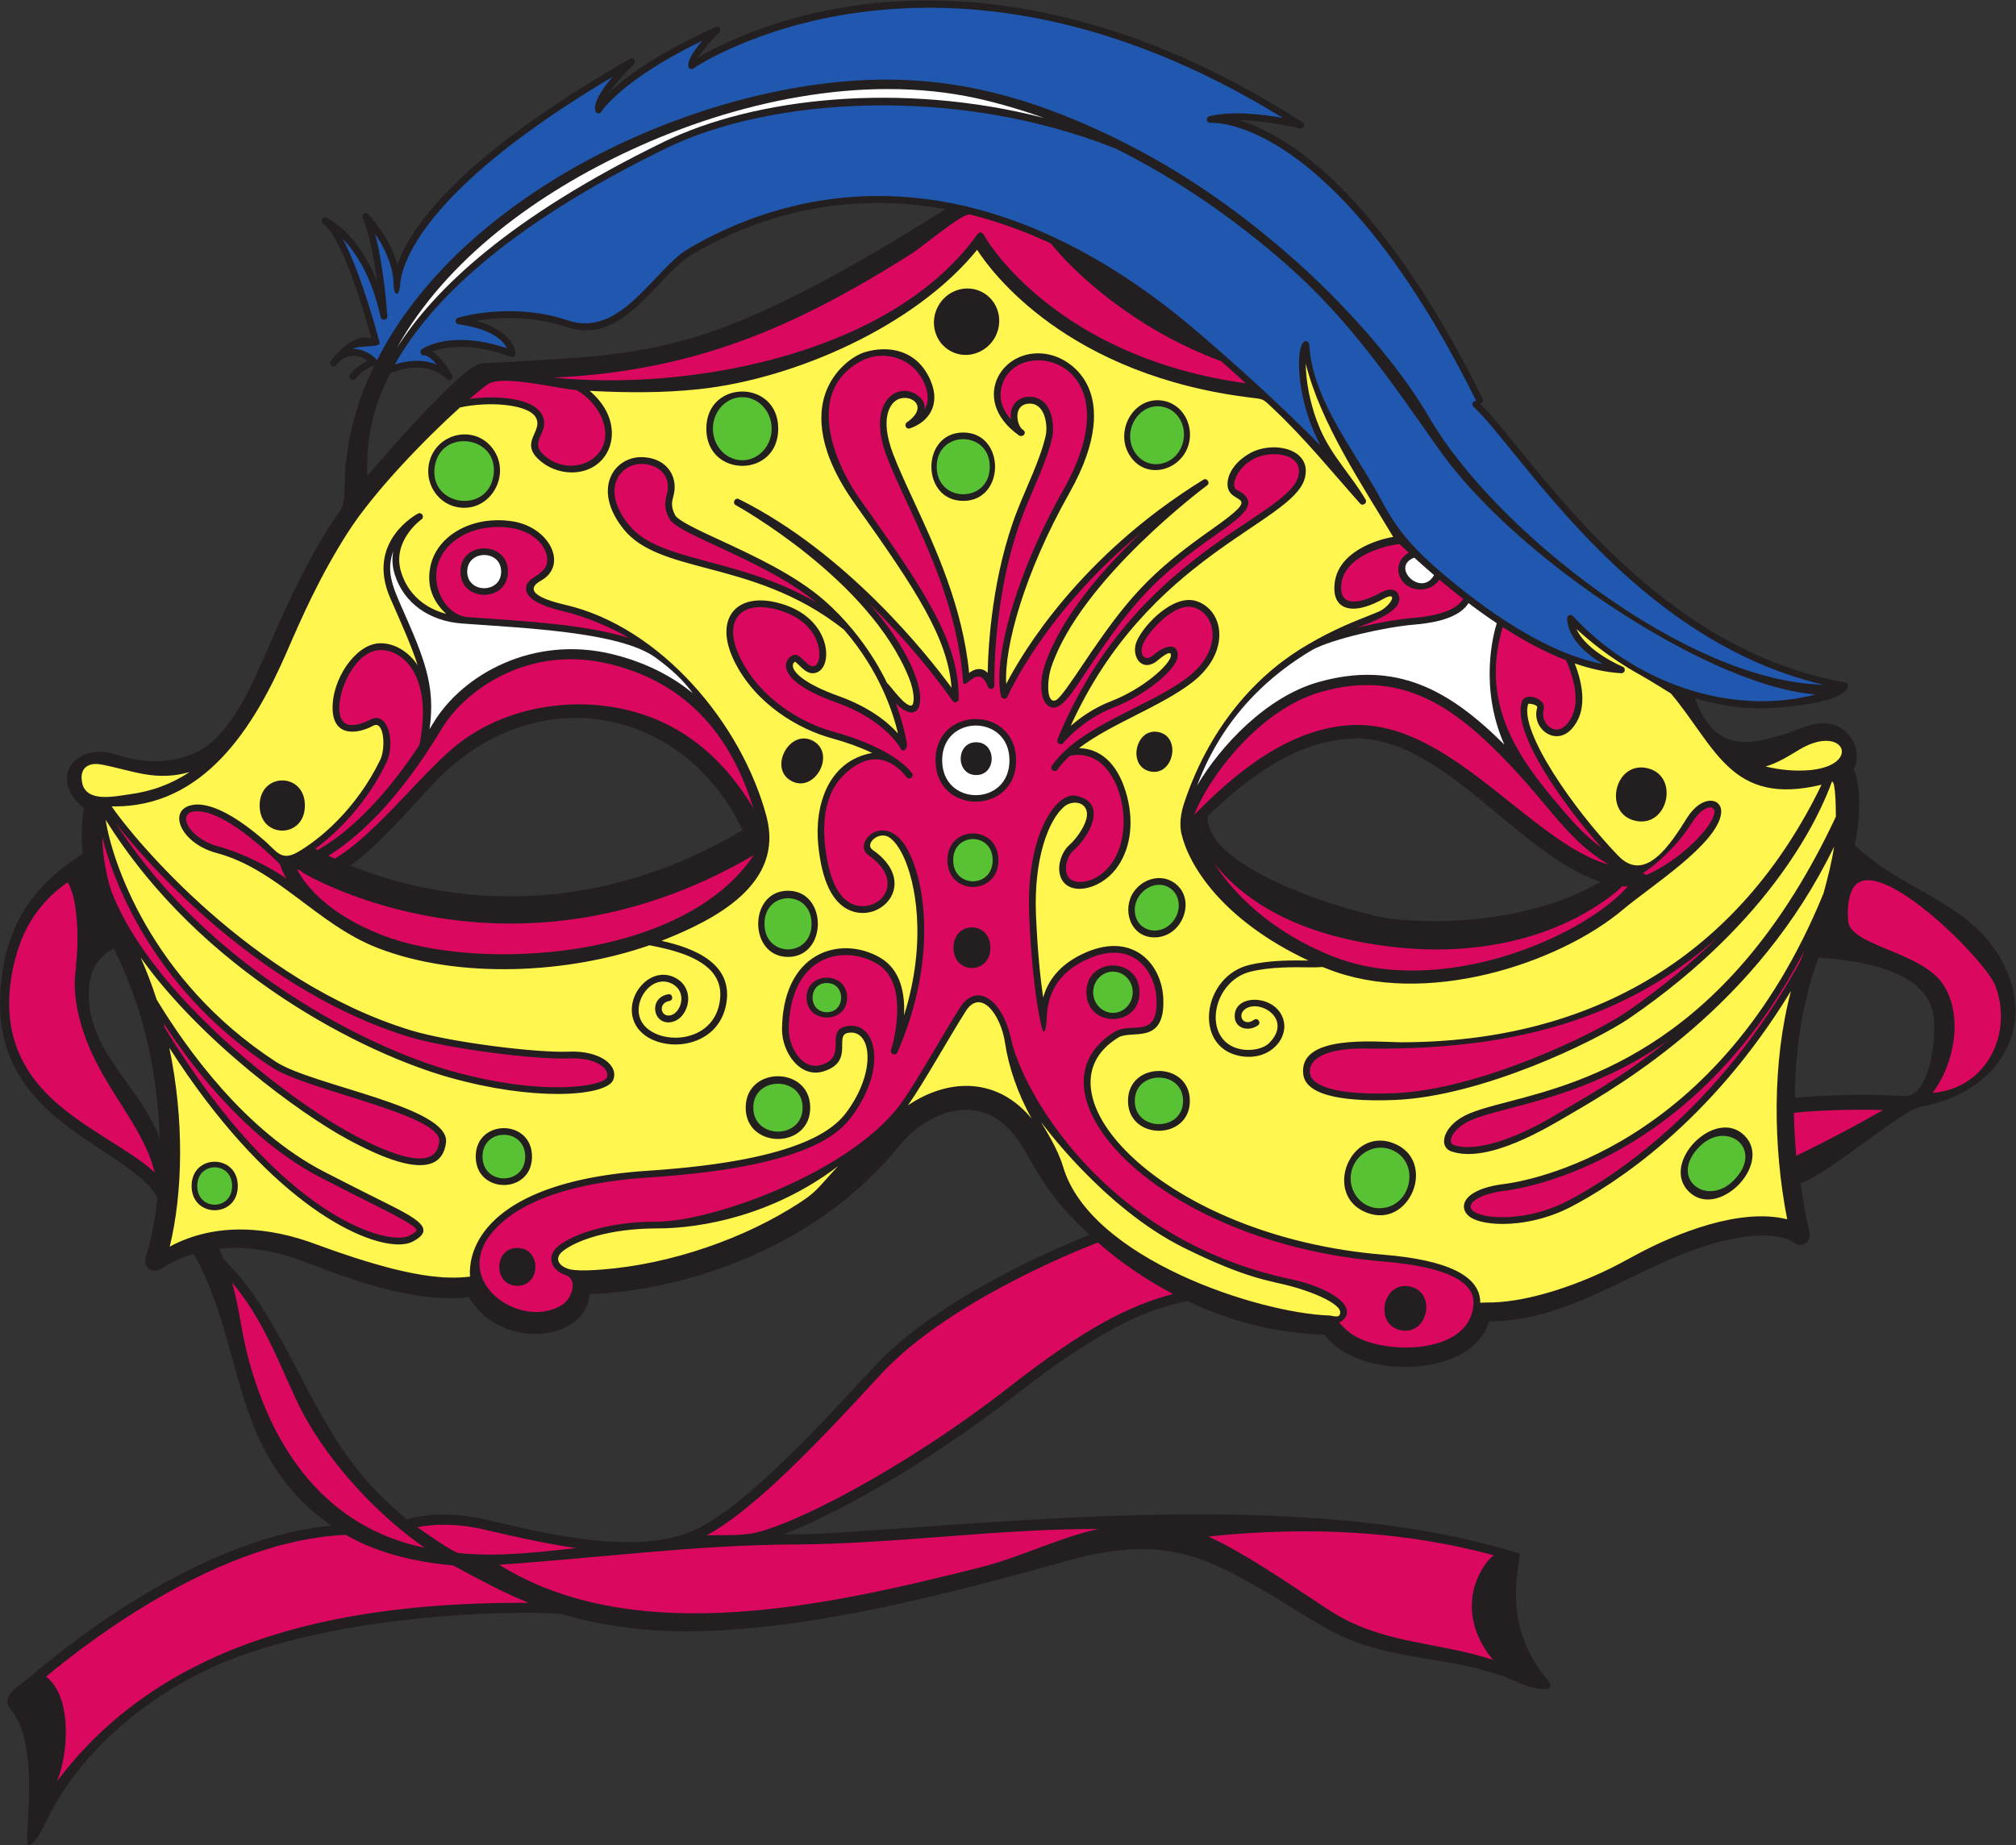 <?xml version="1.0" encoding="UTF-8" standalone="no"?>
<svg
   xmlns:dc="http://purl.org/dc/elements/1.1/"
   xmlns:cc="http://creativecommons.org/ns#"
   xmlns:rdf="http://www.w3.org/1999/02/22-rdf-syntax-ns#"
   xmlns:svg="http://www.w3.org/2000/svg"
   xmlns="http://www.w3.org/2000/svg"
   viewBox="0 0 798.333 730.667"
   height="730.667"
   width="798.333"
   xml:space="preserve"
   id="svg2"
   version="1.1"><rect x="0" y="0" width="798.333" height="730.667" fill="#333333" stroke="none"/><defs
     id="defs6" /><g
     transform="matrix(1.333,0,0,-1.333,0,730.667)"
     id="g10"><g
       transform="scale(0.1)"
       id="g12"><path
         id="path14"
         style="fill:#231f20;fill-opacity:1;fill-rule:nonzero;stroke:none"
         d="m 5950.29,2620.7 c -94.07,182.69 -301.93,213.14 -440.27,350.59 12.81,52.22 23.17,171.67 -3.37,225.21 32.24,54.48 -18.56,170.57 -142.47,126.19 -144.11,-51.62 -263.64,-96.06 -328.7,84.44 60.89,-18.3 127.21,-30.04 197.91,-30.04 41.54,0 247.15,12.67 256.33,65.49 0.96,5.49 -2.7,10.72 -8.2,11.68 -473.47,82.99 -785.83,467.75 -972.45,697.63 -46.06,56.74 -82.93,102.06 -112.32,130.31 6.93,0.55 11.39,7.92 8.21,14.36 -312.69,629.65 -590.47,788.53 -725.16,827.74 87.91,-1.12 180.57,-24.17 181.81,-24.49 10.8,-2.72 17.26,12.25 7.92,18.26 -557.26,358.42 -1022.4,387.57 -1314.32,348.94 -249.46,-33.01 -418.92,-119.96 -480.71,-156.14 14.82,24.09 42.78,54.89 62.4,73.75 7.95,7.63 -1.06,21.04 -11.13,16.46 -179.22,-80.96 -272.37,-152.69 -317.84,-196.45 19.76,28.53 50.3,61.98 75.58,85.83 8.45,7.96 -1.83,21.82 -11.92,16.09 C 1359.61,5014 1218.1,4803.27 1180.6,4695.49 c -23.26,83.38 -83.75,146.59 -87.08,150.01 -7.59,7.82 -20.81,-1 -16.48,-11.03 20.96,-48.56 34.58,-125.76 42.82,-188.8 -58.51,148.06 -146.11,186.93 -150.52,188.8 -10.957,4.62 -19.445,-11.13 -9.492,-17.69 51.592,-34.1 116.542,-241.04 143.222,-339.29 -62.16,14.19 -117.582,-65.04 -120.136,-68.78 -7.348,-10.72 9.082,-22.07 16.582,-11.47 18.184,25.7 54.844,39.63 92.634,12.11 -13.62,-6.05 -32.94,-17.78 -52.07,-40.14 -8.46,-9.88 6.88,-22.99 15.33,-13.11 24.7,28.88 49.18,37.02 56.33,38.89 -50.14,-103 -73.73,-194.12 -85.34,-295.86 -4.29,-37.67 2.99,-107.9 -16.2,-135.11 C 919.262,3835.1 847.883,3674.37 800.422,3565.3 744.82,3437.55 700.156,3336.08 621.5,3270.29 543.047,3211 436.746,3208.71 345.918,3239.37 c -120.281,40.59 -207.004,-71.24 -96.176,-158.74 -4.355,-23.06 -10.449,-70.3 -3.961,-135.49 -11.656,-5.36 -57.968,-41.12 -71.156,-51.91 C 55.641,2795.87 6.074,2671.91 0.371,2520.08 -12.562,2175.56 317.223,2089.82 440.625,1960.27 c 11.363,-11.87 20.527,-24.79 26.938,-38.26 -7.079,-65.12 -18.84,-125.14 -35.122,-176.7 -6.695,-21.2 14.063,-55.19 51.122,-30.47 26.574,17.72 58.742,31.68 91.835,41.32 C 731.777,1478.96 677.82,1163.32 984.441,949.023 584.082,911.492 179.117,577.891 85.461,496.105 38.922,461.406 2.891,437.578 32.785,401.543 124.785,290.637 66.812,2.598 84.453,0.078 98.769,-1.965 122.223,38.301 139.176,73.977 240.352,286.777 460.27,461.652 676.086,547.539 1025.37,686.574 1516.16,697.91 1666.05,686.77 c 77.65,-22.883 157.25,-37.637 237.24,-45.391 386.59,-37.461 898.36,100.703 1268.35,203.359 312.5,86.68 432.77,2.645 705.72,-163.429 40.86,-24.864 83.78,-51.153 128.73,-69.649 167.39,-68.867 351.25,-54.031 511.37,-132.324 16.3,-7.957 122.01,-38.887 77.5,14.504 -149.26,179.031 -66.96,367.605 -82.94,372.637 -566.98,178.383 -1339.68,108.671 -1931.2,67.839 -147.63,-10.195 -146.05,-10.398 -253.3,-11.171 165.62,63.234 443,221.525 691.39,415.485 264.94,206.89 393.82,252.44 507.55,277.83 127.7,-60.42 266.68,-96.64 408.77,-100.04 94.7,-136.15 440.13,-131.47 487.87,39.15 260.06,2.14 450.92,178.28 692.15,238.48 60.59,15.12 165.19,31.44 216.3,-6.06 20.74,-15.22 50.32,3.98 44.6,29.66 -11.54,48.18 -20.26,98.38 -27.15,148.77 86.23,27.81 316.81,231.82 363.08,227.72 95.52,19.61 183.03,65.17 236.16,148.91 55,86.7 48.84,189.24 2.05,277.65 z M 263.574,2528.02 c 0.332,63.02 20.406,105.52 74.239,135.88 89.945,-177.18 131.406,-380.27 136.496,-564.26 -55.391,152.37 -211.641,254.77 -210.735,428.38 z m 910.856,1849.96 c 33.27,11.64 102.03,26.51 153.17,-23.77 8.06,-7.93 21.34,2.15 15.9,12.04 -3.54,6.44 -29.05,51.56 -58.55,70.88 34.03,12.87 111.32,29.24 232.73,-15.87 27.87,-10.26 21.02,74.81 -103.61,107.04 57.91,9.56 161.36,17.59 267.32,-18.09 173.72,-58.5 267.27,151.84 376,216.07 156.31,92.33 418.36,194.97 751.76,133.56 -199.75,-124.87 -429.72,-262.29 -648.15,-346.66 -114.86,-44.52 -233.18,-71.33 -355.59,-86.23 -61.19,-7.29 -123.96,-10.54 -186.55,-14.39 -62.57,-3.85 -125.13,-7.9 -187.75,-10.69 -54,-1.21 -303.04,-290.83 -340.29,-334.73 -0.21,63.1 -3.55,160.57 65.07,298.9 4.09,8.26 9.74,8.87 18.54,11.94 z m 117.31,-1220.43 c 295.08,310.21 738.63,227.65 914.45,-142.37 -515.82,-305.34 -971.07,-184.19 -1165.21,-105.03 94.23,69.14 170.66,163.19 250.76,247.4 z m 1300.9,-1740.48 v 0 c -145.09,-158.03 -374.18,-407.61 -524.44,-478.906 -173.74,-82.43 -452.45,-11.914 -624.17,28.84 -105.19,24.969 -196.26,13.984 -233.75,0.113 -245.143,195.633 -291.003,421.563 -453.046,661.923 -26.683,40.02 -59.105,76.66 -92.058,110.82 -4.461,10.74 -9.285,21.15 -14.278,31.49 93.082,10.11 181.832,-9.65 270.11,-44.64 138.322,-53.6 320.582,-116.99 471.902,-99.09 95.45,-160.9 348.02,-132.73 358.7,9.41 215.09,7.01 449.2,79.93 631.18,190.58 108.19,65.78 206.94,149.56 287.19,248.05 84.77,104.03 232.55,160.39 334.82,43.92 63.09,-71.85 69.12,-154.86 231.66,-306.66 -112.57,-44.9 -458.32,-193.77 -643.82,-395.85 z m 995.29,1639.43 c 115.81,112.72 258.46,221.65 425.31,230.72 268.54,14.6 499.02,-347.82 741.78,-425.44 -155.09,-91.71 -393.16,-134.2 -617.24,-110.48 -105.18,11.13 -559.5,145.48 -549.85,305.2 z m 2064.03,-831.49 c -77.31,6.94 -242.7,4.28 -319.82,-5.66 0.84,141.78 21.18,284.77 70.24,417.13 104.55,-8.14 312.23,-29.24 340.18,-165.43 10.88,-53.04 -2.87,-253.82 -90.6,-246.04 v 0" /><path
         id="path16"
         style="fill:#ffffff;fill-opacity:1;fill-rule:nonzero;stroke:none"
         d="m 4201.84,3625.84 c 85.8,7.25 138.35,28.32 160.8,63.86 26.46,-20.09 54.55,-40.27 83.84,-59.81 -10.05,-31.91 -52.65,-189.3 22.22,-360.39 -161.26,160.62 -319.63,251.69 -553.31,185.16 -152.43,-43.39 -289,-187.87 -359.1,-306.89 78.96,210.53 221.63,331.92 343.27,403.53 58.92,31.55 212.93,66.99 302.28,74.54 z m -0.45,198.91 c 16.71,-15.18 36.5,-32.84 58.71,-51.94 -36.99,-67.34 -131.14,24.38 -58.71,51.94 v 0" /><path
         id="path18"
         style="fill:#da095f;fill-opacity:1;fill-rule:nonzero;stroke:none"
         d="m 1607.89,4253.29 c -28.09,45.21 -130.35,54.22 -212.59,43.07 21.63,18.7 40.07,33.63 53.35,43.09 42.56,30.27 205.67,-13.05 264.26,-16.96 37.91,-21.17 70.34,-61.24 81.12,-100.76 29.39,-107.72 -103.87,-165.5 -181.96,-88.82 -41.06,40.32 28.14,68.36 -4.18,120.38 z m 82.17,102.5 c -15.55,1.09 -31.12,2.32 -46.7,3.69 422.59,19.42 720.73,150.89 1065.21,368.49 31.25,19.74 151.07,121.62 173.06,116.14 76.67,-19.16 156.75,-47.18 239.93,-85.9 73.73,-91.48 251.29,-255.68 506.21,-350.05 23.78,-20.92 48.32,-42.83 73.08,-65.31 -561.53,76.66 -767.5,423.28 -769.55,426.83 -5.14,8.98 -15.57,32.55 -28.71,14.28 -249.29,-346.57 -819.66,-456.58 -1212.53,-428.17 v 0" /><path
         id="path20"
         style="fill:#ffffff;fill-opacity:1;fill-rule:nonzero;stroke:none"
         d="m 1178.58,4447.27 c 149.21,267.54 422.98,462.39 696.27,588.85 308.65,142.83 688.28,227.34 1026.42,153.3 67.8,-15.08 134.63,-34.9 200.21,-58.39 -424.33,108.93 -860.35,60.06 -1129.73,-71.19 -456.66,-222.48 -682,-437.18 -793.17,-612.57 v 0" /><path
         id="path22"
         style="fill:#2057af;fill-opacity:1;fill-rule:nonzero;stroke:none"
         d="m 1048.42,4445.18 c 17.47,11.26 83.31,2.44 79.24,18.3 -2.66,10.29 -52.66,202.5 -109.32,308.18 38.05,-39.63 85.85,-110.78 112.4,-232.2 2.65,-12.13 20.69,-9.46 19.9,2.81 -0.44,6.88 -9.5,143.41 -36.48,244.59 23.34,-34.3 50.43,-84.99 54.69,-139.83 -1.04,-47.49 18.46,-54.09 20.47,-3.55 9.31,70.59 85.86,286.3 630.56,609.63 -85.02,-98.82 -43.51,-120.32 -33.34,-103.45 0.59,0.98 58.75,93.97 299.98,210.8 -65.85,-77.09 -37.46,-89.97 -26.46,-82.28 7.21,5.03 720.67,487.3 1751.14,-147.22 -58.39,10.46 -150.92,21.83 -218.39,5.22 -12.02,-2.95 -9,-20.77 3.41,-19.82 3.82,0.23 365.3,26.24 789.39,-826.27 -10.31,1.48 -15.3,-10.77 -8.25,-17.22 29.16,-26.64 67.52,-73.89 116.06,-133.69 180.17,-221.94 476.52,-586.66 922.69,-691.84 -404.1,8.29 -977.85,461.57 -1169.95,793.52 -99.15,169.57 -260.78,345.09 -405.2,472.82 -182.05,160.64 -374.26,289.84 -595.35,388.92 -228.86,102.33 -443.17,154.29 -695.1,139.82 -519.12,-29.83 -1182.11,-342.53 -1430.4,-830.85 -17.05,21.17 -49.87,34.14 -71.69,33.61 z m 3624.67,-794.1 c -6.27,6.85 -17.86,2.25 -17.53,-7.15 2.22,-61.16 60.81,-108.13 105.92,-135.37 -174.39,33.42 -356.32,167.55 -475.09,268.24 -77.84,65.97 -133.06,124.24 -180.35,214.25 -77.18,146.82 -207.02,298.3 -216.78,467.13 -0.53,9.2 -12.29,12.93 -18,5.65 -21.46,-27.32 -17.37,-150.9 32.29,-265.65 6.05,-13.98 12.65,-27.69 19.59,-41.01 -122.46,126.45 -348.82,330.37 -463.5,417.68 -647.66,493.04 -1162.96,315.99 -1415.5,167.02 -99.79,-58.87 -199.3,-265.4 -356.31,-212.55 -165.87,55.86 -320.6,10.06 -327.11,8.08 -10.27,-3.11 -9.1,-18.19 1.58,-19.64 100.9,-13.69 133.41,-49.9 143.87,-71.05 -166.94,55.95 -249.39,-0.21 -252.94,-2.71 -7.89,-5.58 -4.17,-18.94 6.2,-18.32 10.33,0.54 24.57,-11.64 37.82,-27.39 -46.14,19.14 -94.73,9.78 -124.23,0.34 99.83,178.71 320.45,405.76 807.55,643.08 304.53,148.37 854.52,188.92 1333.78,-1.69 184.06,-91.68 354.77,-210.07 509.24,-345.98 186.7,-164.63 307.19,-343.43 447.48,-542.44 180.92,-258.24 550.69,-524.32 838.08,-651.1 84.71,-37.37 190.67,-75.01 284.41,-82.1 -256.34,-67.45 -543.7,39.67 -720.47,232.68 v 0" /><path
         id="path24"
         style="fill:#da095f;fill-opacity:1;fill-rule:nonzero;stroke:none"
         d="m 485.793,2441.63 c 98.566,-150.45 259.164,-351.33 467.422,-458.96 52.105,-26.95 96.395,-49.19 133.485,-67.85 87.4,-43.95 150.55,-75.71 150.65,-88.37 0,-0.83 -1,-5.48 -21.19,-16.01 -59.05,-30.68 -376.355,43.48 -727.25,618.62 -1.062,4.2 -2.019,8.39 -3.117,12.57 z m -141.137,593.08 c 112.539,-143.99 441.621,-502.66 869.864,-633.49 117.46,-35.88 379.67,-68.47 475.56,-64.29 84.57,3.81 122.23,-32.95 112.87,-56.32 -10.21,-25.52 -184.84,-58.63 -461.78,19 -241.77,67.8 -713.791,297.41 -996.514,735.1 z m -40.734,-40.27 c 37.66,-152.57 167.445,-464.71 504.738,-684.43 105.496,-68.73 506.29,-140.33 496.26,-220.52 -2.69,-21.48 -11.05,-35.54 -25.55,-42.99 -38.14,-19.59 -118.53,3.69 -239.07,69.09 -170.98,92.78 -586.905,402.24 -709.085,717.36 l -0.235,-0.09 c -20.019,64.37 -26.429,119.72 -27.058,161.58 v 0" /><path
         id="path26"
         style="fill:#ffffff;fill-opacity:1;fill-rule:nonzero;stroke:none"
         d="m 2798.93,3222.52 c 0,-137.92 199.93,-137.92 199.93,0 0,137.89 -199.93,137.89 -199.93,0 z m 101.02,-43.71 c -61.27,0 -61.27,97.46 0,97.46 61.39,0 61.39,-97.46 0,-97.46 v 0" /><path
         id="path28"
         style="fill:#59c134;fill-opacity:1;fill-rule:nonzero;stroke:none"
         d="m 2456.33,2561.04 c -56.63,0 -56.65,-86.66 0,-86.66 56.65,0 56.63,86.66 0,86.66 z m 375.33,364.88 c 0,-83.7 117.27,-83.69 117.27,0 0,83.69 -117.27,83.7 -117.27,0 z m 474.6,-453.67 c 32.39,0 58.74,27.51 58.74,61.32 0,33.81 -26.35,61.32 -58.74,61.32 -32.4,0 -58.75,-27.51 -58.75,-61.32 0,-33.81 26.35,-61.32 58.75,-61.32 v 0" /><path
         id="path30"
         style="fill:#da095f;fill-opacity:1;fill-rule:nonzero;stroke:none"
         d="m 4377.36,1607.28 c 4.07,68.89 -86.38,111.43 -268.81,126.43 -678.07,55.75 -1081.8,509.88 -796.32,682.79 49.77,30.15 127.28,-24.44 123.54,94.88 -1.43,46.48 -22.95,96.49 -63.09,122.19 -36.06,23.07 -83.25,23.3 -136.47,0.77 -114.78,-48.61 -125.01,-134.24 -126.72,-177.96 0.32,-7.85 -4.63,-61.56 -13.81,-29.82 -1.14,3.96 -28.17,99.64 -38.2,335.08 -7.91,186.27 44.09,298.99 91.04,338.91 16.48,14.03 33.08,19.78 47.98,16.73 97.39,-20.07 38.71,-121.95 -6.55,-161.64 -28.82,-25.29 -38.84,-94.42 17.1,-94.42 33.48,0 66.84,18.31 91.58,50.23 72.53,93.61 37.58,270.46 -46.88,315.07 -29.89,15.78 -59.77,13.21 -73.87,9.12 -13.86,-12.85 -26.44,-26.26 -36.5,-40.74 -7.42,-10.67 -24.09,0.71 -16.54,11.53 84.44,121.11 290.25,174.62 405.36,264.32 100.75,78.52 85.18,183.26 18.13,205.57 -61.53,20.47 -147.5,-84.11 -155.06,-114.31 -7.93,-31.67 10.82,-46.47 34.44,-26.04 42.82,37.03 74.78,29.42 70.81,-5 -4.76,-41.22 -99.06,-116.26 -190.39,-151.5 -91.97,-35.49 -149,-104.65 -149.57,-105.34 -7.08,-8.74 -21.41,-0.3 -17.14,10.16 225.48,552.52 678.52,657.09 714.67,779.59 20.88,70.75 -81.87,83.74 -135.59,51.91 -52.43,-31.07 -63.44,-81.29 -46.93,-89.41 76.32,-37.52 14.11,-80.5 -60.53,-132.99 -185.74,-130.59 -248.68,-202.9 -380.43,-399.01 -46.87,-69.75 -86.75,-140.38 -122.38,-106.59 -19.96,18.92 -22.52,70.07 -5.97,118.99 48.45,143.28 175.6,287.45 285.51,392.13 -287.74,-237.8 -395.47,-484.36 -396.73,-487.32 -3.65,-8.59 -16.75,-7.8 -19.06,1.51 -23.87,95.75 33.07,343.55 185.63,614.23 224.91,399.09 -165.2,469.79 -186.64,290.44 -4.02,-33.69 12.7,-62.22 30.34,-82.29 -9.06,69.4 67.93,85.65 102.13,46.54 23.06,-26.38 26.12,-74.04 20.93,-97.95 -15.41,-71.06 -58.53,-157.4 -85.52,-226.7 -93.95,-241.05 -86.78,-509.84 -86.71,-512.52 0.35,-11.22 -15.8,-14.22 -19.57,-3.73 -27.08,75.29 -71.23,-17.91 -73.66,15.92 -14.85,204.04 -98.55,384.69 -165.83,529.85 -23.01,49.65 -44.74,96.55 -60.47,137.76 -62.08,162.69 32.18,225.43 91.08,182.28 19.91,-14.57 22.52,-28.54 20.34,-42.69 13.69,22.04 12.98,46.89 0.52,76.91 -31.23,75.27 -119.14,104.63 -189.42,66.99 -164.4,-88.07 -83.07,-297.2 -0.6,-412.67 202.85,-283.99 291.75,-425.68 291.75,-590.64 0,-9.74 -13.01,-13.69 -18.45,-5.63 -1.56,2.32 -94.42,139.03 -247.53,289.2 204.09,-233.03 171.75,-388.79 78.8,-296.69 26.87,-71.21 33.22,-120.77 33.36,-121.84 1.36,-11.77 -11.34,-27.01 -19,-12.03 -0.43,0.84 -44.64,84.21 -191.02,136.66 -122.64,43.96 -148.93,83.48 -149.4,108.9 -0.25,14.07 8.04,26.55 21.14,31.79 22.43,9.01 44.3,-43.67 65.51,-31.5 24.4,14 22.79,120.6 -95.91,161.31 -121.46,41.64 -183.47,-23.05 -126.34,-138.93 60.11,-121.86 182.59,-192.84 277.18,-218.63 108.29,-29.53 195.21,-75.28 232.54,-122.36 8.2,-10.35 -7.77,-22.65 -15.82,-12.53 -54.71,69.01 -122.97,70.24 -187.94,5.13 -45.26,-45.36 -63.62,-114.19 -54.58,-204.55 12.34,-123.48 51.22,-164.78 81.65,-177.69 73.9,-31.33 166.08,62.67 47.91,144.89 -53.18,36.99 54.53,140.55 119.46,10.02 60.25,-121.12 72.56,-352.55 -33.89,-595.6 -4.98,-11.36 -22.63,-4.66 -18.84,7.13 0.64,1.95 61.73,195.97 -42.11,256.65 -54.76,31.99 -119.75,34.22 -169.61,5.74 -70.46,-40.17 -91.66,-126.36 -92.07,-201.68 -0.29,-51.67 40.23,-123.01 97.76,-104.61 78.8,25.2 7.3,101.31 73.36,114.55 85.48,17.13 120.62,-112.69 28.14,-250.76 -35.95,-53.66 -110.74,-165.35 -616.17,-198.54 -299.23,-19.64 -422.14,-105.46 -472.56,-174.01 -106.28,-144.46 100.29,-280.46 217.72,-203.18 26.53,17.46 47.02,74.31 8.68,87.09 -41.97,14.01 -60.09,56.33 -20.36,87.55 41.97,32.96 143.67,71.47 292.24,71.47 161.05,0 566.72,142.82 720.92,346.34 41.88,55.28 131.04,214.72 179.06,289.93 46.96,73.54 125.02,30.81 153,-99.46 28.85,-134.37 263.83,-588.75 832.46,-708.43 77.53,-16.33 161.3,-55.16 163.88,-94.99 0.65,-9.88 -3.57,-22.91 -23.34,-33.68 15.04,-14.99 25.34,-26.74 45.55,-38.83 95.7,-57.24 344.74,-55.78 353.7,94.25 z M 1987.3,3942.24 c 10.91,-21.82 56.59,-43.77 143.18,-83.86 93.87,-43.47 209.65,-97.09 293.68,-166.4 -228.99,134.24 -465.14,117.92 -555.28,229.2 -89.16,110.07 -23.37,185.36 41.21,181.87 53.8,-2.91 83.62,-42.07 71.41,-88.03 -5.48,-20.5 -10.65,-39.86 5.8,-72.78 z M 3385.17,2533.57 c 0,-106.13 -157.81,-106.14 -157.81,0 0,105.91 157.81,106.25 157.81,0 z m -989.15,-15.87 c 0,79.06 120.62,79.07 120.62,0 0,-79.13 -120.62,-78.92 -120.62,0 z M 1536.8,1661.43 c -71.49,0 -71.51,112.57 0,112.57 71.66,0 71.65,-112.57 0,-112.57 z m 1295.73,1004.45 c 0,80.54 109.64,80.54 109.64,0 0,-80.71 -109.64,-80.25 -109.64,0 z m -18.04,260.04 c 0,106.11 151.61,106.11 151.61,0 0,-106.28 -151.61,-105.83 -151.61,0 z m -35.33,296.6 c 0,163.69 239.47,163.69 239.47,0 0,-163.93 -239.47,-163.35 -239.47,0 z M 4161.02,1529.61 c -80.73,17.21 -52.96,147.01 27.78,129.75 80.63,-17.25 53,-147.02 -27.78,-129.75 v 0" /><path
         id="path32"
         style="fill:#da095f;fill-opacity:1;fill-rule:nonzero;stroke:none"
         d="m 943.895,2956.15 c 69.335,39.23 179.045,125.32 301.965,311.6 29.28,142.89 -8.71,213.58 -34.82,243.27 -24.02,27.34 -56.58,41.8 -87.1,38.8 -88.74,-8.82 -147.967,-188.83 -97.51,-217.84 18.71,-10.76 50.93,-0.71 72.8,11.14 53.86,29.22 76.57,-70.39 48.29,-128.39 -57.61,-118.17 -142.85,-204.9 -210.911,-254.78 l 7.286,-3.8 z m -358.274,115.13 c -65.781,0.54 -26.578,-80.6 63.109,-104.54 65.5,-17.48 148.243,-57.94 201.946,-95.32 -13.071,22.91 -17.871,38.74 -18.899,42.51 -132.132,129.2 -206.722,157.26 -246.156,157.35 z m 727.149,245.94 C 1180,3096.15 1058.44,2990.1 975.766,2939.36 c 5.547,-2.75 11.738,-5.71 18.558,-8.89 113.386,66.67 240.186,230.58 343.856,322.01 178.75,157.65 469.13,179.55 672.87,61.16 97.5,-56.65 169.94,-138.02 227.21,-233.51 -53.13,169.69 -160.76,363.55 -426.51,428.48 -245.65,60 -433.02,-81.56 -498.98,-191.39 z M 883.008,2896.93 c 23.672,-43.67 88.754,-130.16 253.532,-194.18 280.03,-108.82 893.14,-75.56 1102.33,237.9 -263.07,-153.7 -511.64,-203.03 -721.49,-203.03 -348.9,0 -591.013,135.38 -616.345,150.17 -6.215,3.62 -9.851,11.36 -18.027,9.14 z m 680.102,831.37 c -6.41,45.19 72.77,39.53 61.46,101.42 -6.06,33.22 -41.86,73.41 -106.15,83.13 -107.58,16.27 -204.4,-36.52 -220.48,-120.19 -11.83,-61.46 27.13,-139.96 93.2,-144.71 151.99,-10.95 345.8,-20.53 477.47,-61.88 -49.47,29.49 -126.78,63.19 -193.02,78.65 -71,16.55 -108.84,37.96 -112.48,63.58 z m -195.31,54.94 c 0,92.08 141.15,92.08 141.15,0 0,-92.17 -141.15,-91.94 -141.15,0 v 0" /><path
         id="path34"
         style="fill:#59c134;fill-opacity:1;fill-rule:nonzero;stroke:none"
         d="m 586.07,1958.03 c 0,-74.07 103.434,-74.08 103.434,0 0,74.03 -103.434,74.02 -103.434,0 z m 3546.78,108.02 c -45.25,17.85 -96.23,-6.57 -114.16,-52.23 -22.67,-57.71 18.33,-121.82 78.83,-121.82 96.41,0 125.02,138.88 35.33,174.05 z M 3454.26,4272.9 c -70.02,13.94 -122.4,-71.21 -83.87,-133.65 38.67,-62.69 130.24,-41.46 145.16,33.48 8.97,45.09 -16.59,91.27 -61.29,100.17 z m -83.13,-2062 c 0,-92.18 143.43,-92.17 143.43,0 0,92.19 -143.43,92.2 -143.43,0 z M 1466.09,4069.18 c 17.35,117.91 -157.57,141.68 -174.64,25.69 -17.2,-117.06 157.46,-142.54 174.64,-25.69 z m 1316.62,25.71 c 0,-109.16 157.61,-109.17 157.61,0 0,109.17 -157.61,109.17 -157.61,0 z m 693.71,-1252.37 c -46.11,31.8 -112.63,-14.81 -104.69,-73.83 7.85,-58.39 81.13,-70.99 116.54,-19.71 21.98,31.85 16.66,73.81 -11.85,93.54 z m 1673.69,-868.07 c 93.45,93.88 -20.77,181.47 -101.18,100.76 -93.5,-93.92 20.76,-181.46 101.18,-100.76 z M 2205.12,4301.54 c -48.13,0 -87.28,-42.06 -87.28,-93.74 0,-51.69 39.15,-93.74 87.28,-93.74 48.12,0 87.27,42.05 87.27,93.74 0,51.68 -39.15,93.74 -87.27,93.74 z m 65.94,-1564.65 c 0,-101.3 139.9,-101.32 139.9,0 0,101.28 -139.9,101.27 -139.9,0 z m -33.18,-546.14 c 0,-94.88 146.41,-94.88 146.41,0 0,94.86 -146.41,94.86 -146.41,0 z M 1433.45,2045.4 c 0,-86.38 126.81,-86.38 126.81,0 0,86.37 -126.81,86.36 -126.81,0 v 0" /><path
         id="path36"
         style="fill:#ffffff;fill-opacity:1;fill-rule:nonzero;stroke:none"
         d="m 1387.96,3783.24 c 0,-65.78 100.83,-65.78 100.83,0 0,65.77 -100.83,65.77 -100.83,0 z m -16.67,-154.04 c -95.77,7.21 -171.8,60.24 -198.6,145.65 -7.97,25.38 -8.32,48.85 -4.23,69.92 -21.53,-58.95 -3.32,-103.52 24.18,-165.91 65.34,-148.02 102.55,-232.81 83.36,-363.72 3.61,5.86 7.21,11.61 10.84,17.66 87.23,145.26 297.96,262.45 532.1,205.19 99.26,-24.26 177.4,-65.47 239.52,-116.37 -28.82,38.9 -62.44,70.71 -110.94,106.14 -105.61,77.14 -394.7,87.7 -576.23,101.44 v 0" /><path
         id="path38"
         style="fill:#fff64f;fill-opacity:1;fill-rule:nonzero;stroke:none"
         d="m 4664.66,2171.09 c -66.11,-38.4 -242.85,-147.62 -352.63,-110.46 -37.05,12.53 -27.54,65.51 28.16,100.03 30.46,18.88 78.94,31.55 140.35,47.59 231.17,60.44 657.46,172.27 973.34,846.98 -0.16,11.56 0.05,108.19 -11.84,103.91 -34.5,-96.59 -173.43,-409.69 -601.84,-702.82 -98.55,-67.4 -439.46,-233.04 -698.49,-242.83 -120.85,-4.57 -261.07,5.1 -270.02,75.96 -15.14,119.7 214.21,96.64 289.25,95.54 576.7,0 1007.98,264.33 1250.43,765.13 -269.34,-64.98 -313.67,111.64 -447.45,270.9 0,0 -60.78,38.4 -94.04,56.86 -88.15,48.94 -153.14,103.73 -186.46,134.75 29.91,-67.18 136.05,-111.42 137.27,-111.93 10.21,-4.2 6.73,-20.15 -4.4,-19.4 -45.58,2.7 -92.02,13.27 -138.2,29.12 24.69,-63.56 38.91,-142.4 -9.46,-194.97 -48.58,-52.79 -119.79,2.43 -102.15,63.24 2.87,9.9 -25.26,13.39 -26.69,11.39 -26.85,-81.18 135.51,-314.05 267.7,-451.19 80.65,-83.62 156.18,36.23 204.16,112.54 45.96,73.15 107.57,59.18 101.18,12.46 -12.54,-91.57 -211.77,-217.35 -290.12,-283.71 -191.36,-162.06 -591.58,-293.16 -881.32,-176.29 -19.83,8.02 -4.5,2.93 -53.78,3.68 -44.43,0.67 -111.56,1.8 -171.16,-12.4 -118.6,-28.24 -147.09,-207.21 -30.99,-230.78 31.7,-6.43 68.21,1.44 84.92,18.28 71.07,71.72 -27.94,130.75 -70.3,101.63 -27.29,-18.75 -5.27,-54.82 25.3,-32.53 10.5,7.66 22.41,-8.63 11.89,-16.31 -27.26,-19.87 -68.71,-10.41 -69.39,26.47 -1.33,70.82 129.58,65.11 146.1,-15.47 11.46,-55.94 -47.17,-119.16 -132.53,-101.82 -137.75,27.97 -109.26,236.92 30.31,270.14 61.72,14.69 129.79,13.65 175.23,12.97 -257.88,121.44 -355.61,283.89 -377.06,376.2 -2.76,11.86 -8.41,43 7.7,91.3 82.42,247.14 234.22,395.11 370.43,472.79 70.73,41.73 134.52,66.98 175.33,83.13 20,7.91 35.77,14.13 42.18,18.35 32.3,21.18 46.07,56.38 2.91,32.14 -24.72,-13.84 -86.06,-43.51 -122.02,-19.45 -18.14,12.11 -25.37,34.81 -21.46,67.45 10.97,92.02 123.37,128.23 173.82,136.61 -93.59,156.43 -216.09,338.93 -259.72,514.73 0.08,-47.47 11.01,-120.99 42.97,-194.81 35.11,-81.1 91.63,-135.45 134.7,-208.96 6,-10.22 -8.35,-20.62 -16.23,-11.8 -86.22,96.88 -162.56,191.71 -258.27,282.05 -28.8,27.17 -27.21,27.85 -57.51,31.45 -555.89,65.23 -782.19,378.12 -822.03,440.27 -182.58,-225.45 -540.18,-383.36 -826.15,-414 -108.19,-11.59 -216.64,-10.67 -324.96,-4.98 116.35,-97.61 66.64,-242.36 -53.1,-242.39 -36.91,0.01 -74.29,14.87 -100.59,40.7 -53.09,52.15 18.24,83.24 -7.16,124.11 -23.88,38.43 -140.06,46.89 -224.42,28.16 -102.97,-93 -254.96,-248.89 -333.87,-372.58 -83.886,-131.49 -135.582,-250.26 -181.195,-355.06 -94.644,-217.46 -244.16,-463.52 -519.769,-457.32 63.711,-93.46 414.097,-520.29 888.894,-665.32 115.86,-35.41 374.31,-67.58 468.8,-63.43 93.03,4.04 149.74,-40.8 132.47,-83.96 -9.77,-24.43 -71.05,-41.73 -165.6,-41.73 -84.53,0 -195.64,13.81 -320.35,48.8 -248.59,69.69 -737.687,308.7 -1021.89,765.84 17.621,-118.4 131.922,-475.54 505.828,-719.13 109.84,-71.57 518.552,-133.59 505.262,-239.94 -16.26,-130.12 -200.81,-39.81 -294.24,10.88 -138.577,75.22 -436.12,291.38 -612.963,539.02 18.086,-40.83 33.992,-82.64 47.628,-125.12 91.04,-150.23 264.141,-390.75 497.11,-511.16 52.035,-26.91 96.265,-49.13 133.285,-67.75 129.86,-65.28 210.62,-98.13 129.72,-140.28 -10.17,-5.3 -24.07,-8.2 -41.21,-8.19 -119.41,-0.02 -396.994,140.49 -681.295,584.18 44.824,-214.62 40.226,-430.76 1.195,-590.69 138.129,74.46 297.422,59.12 438.25,5.64 74.2,-27.37 149.35,-52.23 224.89,-71.51 75.45,-18.71 152.06,-32.13 225.54,-23.58 l 3.45,0.06 c -2.92,36.27 6.45,85.28 41.33,132.7 52.95,71.99 180.51,162.01 487.46,182.19 232.28,15.25 371.88,47.54 457.89,82.39 97.48,39.5 126.13,82.28 142.85,107.25 78.74,117.6 59.58,233.18 -7.44,219.75 -41.11,-8.24 20.41,-84.68 -71.16,-113.99 -71.19,-22.78 -124.43,58.17 -124.07,123.95 0.58,104.01 36.9,181.81 102.24,219.09 56.11,31.96 128.83,29.77 189.79,-5.87 61.73,-36.07 73.56,-108.94 70.46,-171.36 69.87,223.61 33.68,400.68 -3.89,476.86 -15.61,31.66 -34.35,52.89 -50.13,56.78 -30.49,7.49 -60.84,-26.64 -39.72,-41.32 139.12,-96.75 27.65,-220.28 -67.31,-180 -51.56,21.86 -83.14,87.22 -93.84,194.23 -11.8,118.02 29.91,249.7 160.07,273.35 -34.88,16.56 -75.55,31.52 -119.5,43.51 -98.83,26.95 -226.89,101.3 -289.95,229.17 -65.14,132.08 12.48,214.39 150.94,166.93 133.28,-45.68 141.65,-173.64 99.42,-197.88 -31.81,-18.26 -53.53,18.25 -69.88,29.37 -3.54,-2.06 -6.75,-5.98 -6.64,-11.8 0.36,-20.21 36.29,-54.54 136.02,-90.28 94.84,-33.99 148.58,-79.95 176.5,-111.31 -13.84,59.29 -53.82,185.97 -160.46,308.32 -140.56,112.2 -288.59,151.3 -407.58,182.72 -104.51,27.6 -194.77,51.43 -246.48,115.25 -97,119.74 -29.13,219.2 57.94,214.71 72.32,-3.71 103.87,-60.56 89.83,-113.36 -5.03,-18.86 -8.68,-32.48 4.36,-58.56 8.27,-16.53 69.15,-44.73 133.62,-74.58 99.46,-46.06 223.23,-103.38 310.14,-179.43 127.03,-111.16 185.3,-244.3 185.98,-244.97 9.56,-6.68 54.42,-73.67 73.71,-66.6 6.93,3.85 10.12,35.33 -8.51,81.77 -117.76,293.47 -510.76,511.14 -514.71,513.32 -11.2,6.12 -2.12,23.58 9.33,17.86 322.07,-160.33 563.29,-466.92 631.9,-560.43 -11.59,146.08 -100.53,284.94 -286.68,545.55 -112.25,157.16 -110.06,265.07 -88.47,327.93 24.88,72.37 84.3,113.61 118.19,123.65 68.62,20.37 155.98,8.35 195.35,-86.46 29.03,-69.97 -5.7,-121.08 -62.36,-140.26 -10.78,-3.66 -18.35,11.35 -8.98,17.84 73.04,50.5 2.94,91.93 -34.26,63.55 -12.09,-9.2 -48.21,-47.84 -6.13,-158.16 15.47,-40.56 37.06,-87.15 59.91,-136.48 65.41,-141.12 146.2,-315.46 165.66,-513.52 16.24,13.76 38.49,17.64 55.03,0.55 1.65,83.81 13.67,291.58 87.99,482.31 26.51,68.06 69.7,154.61 84.63,223.66 6.3,29.1 -1.87,97.81 -51.54,93.67 -48,-4 -34.16,-67.28 -15.87,-78.01 12.23,-7.18 0.16,-25.06 -13.72,-15.12 -150.21,107.52 -44.07,272.47 95.3,238.15 38.28,-9.41 88.09,-40.01 113.02,-97.67 23.61,-54.56 32.93,-152.96 -56.69,-311.96 -135.2,-239.87 -194.48,-459.59 -188.08,-567.96 47.9,92.39 218.61,380.06 585.7,606.7 10.65,6.58 21.35,-9.29 11.29,-16.7 -3.75,-2.75 -374.4,-278.01 -462.73,-539.14 -13.22,-39.05 -15.5,-110.66 12.73,-99.36 12.94,5.16 45.39,53.49 79.76,104.65 133.02,198.04 197.9,272.35 385.59,404.28 161.58,113.58 47.79,66.38 45.21,131.04 -1.02,25.76 15.14,63.52 63.56,92.21 70.27,41.64 191.86,15.27 165.23,-74.97 -39.08,-132.45 -465.54,-226.72 -694.7,-733.38 27.15,23.7 68.07,53.4 120.14,73.48 93.61,36.13 174.43,107.55 177.6,135 2.65,22.77 -36.7,-11.81 -37.57,-12.56 -44.69,-38.66 -77.77,4.04 -67.22,46.2 11.17,44.57 108.34,152.79 181.02,128.53 82,-27.38 102.32,-151.42 -12.11,-240.61 -92.57,-72.13 -242.13,-123.42 -337.13,-195.99 74.86,-1.93 121.33,-60.64 142.83,-143.88 21.2,-82.12 8.91,-160.8 -33.74,-215.85 -49.12,-63.44 -141.94,-80.99 -163.65,-23.31 -12.26,32.56 3.4,75.41 25.72,95 22.77,19.96 59.42,70.79 51.43,101.05 -8.08,30.67 -46.48,30.37 -66.47,13.34 -46.92,-39.9 -91.09,-155.16 -83.95,-322.67 4.74,-111.37 13.45,-191.32 21.29,-244.82 12.29,43.74 43.43,98.78 129.4,135.18 138.58,58.73 224.3,-35.5 227.61,-140.88 4.31,-137.26 -94.26,-89.11 -133.28,-112.75 -264.27,-160.08 131.5,-591.54 787.55,-645.45 191.31,-15.71 287.7,-63.72 287.18,-142.61 l 16.27,0.57 c 110.61,-1.51 242.99,42.6 343.43,88.6 37.04,16.82 71.09,35.66 108.27,55.84 115.82,61.9 306.1,137.98 443.88,102.76 -42.08,215.98 -45.05,465.9 11.34,678.57 -239.32,-393.27 -528.44,-576.31 -653.65,-641.4 -70.09,-36.46 -144.57,-50.86 -203.3,-50.86 -46.9,0 -83.75,9.18 -100.36,23.64 -12.49,10.87 -17.1,24.29 -12.94,37.83 8.49,27.73 52.4,49.08 117.46,57.06 64.53,7.94 637.89,99.5 949.48,863.95 11.91,44.26 24.77,93.32 31.23,138.25 -228.11,-471.22 -626.32,-703.23 -783.84,-794.91 z m 682.13,1084.14 c 130.36,77.2 185.28,-45.39 32.65,-61.55 -45.66,-4 -90.01,-0.21 -134.36,10.61 36.89,10.75 69,31.39 101.71,50.94 z m -5102.899,-98.3 c -8.368,42.46 17.922,60.97 58.566,53.04 93.781,-18.31 159.254,-50.73 260.957,-22.28 -58.019,-37.34 -113.457,-57.64 -182.043,-66.56 -43.848,-6.31 -126.562,-24.11 -137.48,35.8 z M 1694.98,1710.11 c -31.51,6.71 -52.39,31.33 -22.62,54.71 39.42,30.98 136.35,67.16 279.75,67.16 132.73,0 345.37,38.93 537.48,184.91 -66.63,-71.25 -60.64,-76.92 -144.3,-127.6 -169.04,-102.63 -392.53,-173.47 -593.43,-181.67 -15.99,-0.65 -41.18,-0.86 -56.88,2.49 z m 2138.45,-49.32 c 81.84,-22.01 146.49,-54.81 147.88,-76.56 1.46,-22.04 -22.88,-11.17 -31.85,-10.95 -211.97,6.92 -710.01,169 -791.15,441.45 -17.65,59.23 -56.72,115.93 -65.54,133.57 0,0 183.97,-255.06 425.14,-374.3 188.62,-93.26 255.42,-97.04 315.52,-113.21 z m -1136.08,536.94 c 47.73,68.02 124.38,205.48 171.76,279.86 43.37,68.07 103.32,-7.53 116.42,-93.53 10.79,-70.88 36.2,-148.4 79.28,-226.02 -98.35,119.71 -241.43,124.23 -367.46,39.69 z m 2161.76,845.07 c -97.54,20.79 -63.97,177.58 33.53,156.71 97.55,-20.85 63.86,-177.55 -33.53,-156.71 z M 569.18,1958.03 c -0.016,96.07 137.222,96.09 137.222,0 0.016,-96.28 -137.222,-95.88 -137.222,0 z m 844.11,87.37 c 0,112.67 167.14,112.67 167.14,0 0,-112.82 -167.14,-112.44 -167.14,0 z m -140.05,2052.15 c 14.07,95.7 135.45,127.2 191.47,49.79 55.02,-76.01 -6.83,-187.32 -101.82,-173.34 -59.02,8.68 -98.21,65.43 -89.65,123.55 z M 905.758,3088.38 c -0.012,-99.4 -134.442,-99.39 -134.449,0 0,99.04 134.437,99.64 134.449,0 z M 2406.95,2190.75 c 0,-124.07 -191.74,-124.06 -191.74,0 0,124.46 191.74,124.46 191.74,0 z m -65.93,447.82 c -118.17,0 -118.17,196.61 -0.01,196.61 118.05,0 118.19,-196.61 0.01,-196.61 z m 74.39,641.74 c 69.42,-37.63 4.9,-156.64 -64.5,-119 -69.33,37.57 -4.9,156.62 64.5,119 z m -138.48,-224.15 c 53.76,-201.68 -152.16,-306.94 -311.82,-369.78 97.72,-21.6 216.81,-68.18 191.48,-191.84 -29.62,-144.61 -228.08,-144.44 -271.06,-52.65 -34.9,74.55 42.06,169.9 115.74,136.97 68.07,-30.42 46.9,-120.11 -3.28,-133.1 -57.09,-14.77 -74.93,71.23 -12.6,81.89 12.9,2.19 16.17,-17.74 3.37,-19.9 -35.45,-5.97 -26.29,-50.37 4.19,-42.46 31.19,8.09 51.08,72.39 0.09,95.18 -57.5,25.71 -115.77,-53.39 -89.25,-110.04 34.52,-73.75 207.19,-78.14 233.05,48.16 6.79,33.13 2.32,60.92 -13.67,84.94 -38.93,58.52 -138.58,78.77 -193.68,89.65 -241.23,-84.2 -566.09,-101.89 -807.56,-8.02 -179.758,69.83 -297.864,233.91 -478.395,282.11 -114.16,30.47 -151.914,140.36 -57.875,144.17 50.485,-0.11 117.5,-36.12 199.824,-107.22 35.567,-30.71 49.375,-62.41 98.079,-34.73 62.636,35.59 173.137,124.94 245.827,274.08 17.14,35.14 11.78,119.37 -20.55,101.82 -45.29,-24.57 -118.172,-35.23 -120.754,48.89 -2.711,88.27 66.074,188.83 133.844,195.6 45.37,4.53 91.93,-23.36 118.83,-65.08 -16.58,53.95 -52.2,133.17 -81.26,199.29 -74.39,169.49 80.8,250.85 82.38,251.66 10.75,5.5 20.25,-10.13 10.42,-17.2 -3.65,-2.62 -89.33,-65.32 -60.37,-157.68 19.63,-62.53 67.37,-105.52 133.43,-123.16 -28.23,26.51 -60.47,69.95 -47.23,138.77 18.16,94.31 125.03,154.11 243.31,136.31 111.92,-16.89 167.25,-130.6 85.77,-176.31 -69.6,-39.02 46.37,-65.93 72.97,-72.13 283.27,-66.06 523.47,-353.3 596.75,-628.19 z M 2098.3,4207.8 c 0,147.27 213.63,147.27 213.63,-0.01 0,-147.48 -213.63,-146.93 -213.63,0.01 z m 763.22,-214.45 c -126.13,-0.02 -126.13,203.09 0,203.09 125.96,0 126.18,-203.1 0,-203.09 z m 94.6,486.37 c -25.35,-46.77 -84.3,-67.36 -132.04,-41.48 -46.77,25.34 -63.47,85.01 -37.29,133.28 26.14,48.25 85.25,66.82 131.99,41.49 46.77,-25.36 63.49,-85.03 37.34,-133.29 z m 576.99,-310.49 c -16.87,-84.54 -128.56,-119.41 -177.94,-39.38 -45.28,73.37 14.93,178.07 102.58,160.59 54.33,-10.82 86.02,-67.73 75.36,-121.21 z m -91.2,-862.76 c 68.95,-14.77 43.96,-131.63 -25.01,-116.88 -68.89,14.76 -43.95,131.62 25.01,116.88 z m -12.2,-609.87 c -71.96,0 -97.93,82.74 -61.6,135.36 26.88,38.92 80.58,54.22 119.75,27.15 68.53,-47.37 26.2,-162.51 -58.15,-162.51 z m -78.75,-485.7 c 0,118.51 183.77,118.51 183.76,0 0,-118.58 -183.76,-118.3 -183.76,0 z m 708.4,-331.84 c -130.73,51.45 -49.22,256.8 80.85,205.78 130.84,-51.35 49,-256.81 -80.85,-205.78 z m 1122.93,228.93 c 85.67,-85.26 -79.54,-251.99 -165.56,-166.35 -85.6,85.27 79.51,252.06 165.56,166.35 v 0" /><path
         id="path40"
         style="fill:#da095f;fill-opacity:1;fill-rule:nonzero;stroke:none"
         d="m 4879.95,2886.85 c 41.39,26.9 102.78,80.7 148.75,153.85 30.43,48.4 67.73,52.21 64.14,25.92 -6.28,-45.99 -108.41,-145.46 -203.28,-185.14 -3.04,2.95 -3.84,4.16 -9.61,5.37 z m -358.75,510.46 c -30.55,-91.51 121.36,-304.85 237.17,-434.83 -55.08,39.79 -93.44,85.5 -143.36,145.03 -126.91,151.33 -212.47,301.7 -150.96,510.85 59.5,-38.47 123.41,-73.46 188.4,-98.59 26.27,-60.43 46.93,-141.13 1.34,-190.66 -36.38,-39.51 -78.9,6.82 -67.98,43.89 9.67,32.79 -54.6,54.18 -64.61,24.31 z m -369.07,321.96 c -3.19,5.24 -16.45,20.76 -53.54,-0.02 -44.3,-24.86 -122.99,-51.19 -113.59,28.03 10.25,85.81 138.48,115.26 172.69,117.64 l 27.54,-25.37 c -56.27,-31.36 -31.25,-109.56 34.24,-109.56 23.5,0 44.87,11.48 56.47,29.33 21.68,-18.32 45.22,-37.61 70.61,-57.29 -18.03,-30.42 -66.97,-49.37 -146.41,-56.1 -46.59,-3.94 -109.75,-15.07 -168.82,-29.45 27.46,11.43 152.6,50.37 120.81,102.79 z m 515.92,-755.58 c -205.38,126.35 -409.7,378.42 -657.05,363.42 -183.4,-11.12 -342.76,-142.54 -463.52,-267.07 39.81,106.92 191.06,312.83 376.18,365.53 228.08,64.94 381.3,-31.08 541.34,-195.13 53.24,-54.58 92.34,-101.22 126.86,-142.37 60.11,-71.71 106.59,-126.99 187.35,-175.3 -37.97,10.3 -75.55,29.2 -111.16,50.92 z m -1014.41,-98.42 c 134.11,-128.09 322.92,-180.62 500.87,-198.83 209.1,-21.39 430.51,14.67 606.44,135.22 20.68,14.22 40.27,29.09 59.04,46.97 6.82,-0.59 9.25,-1.72 16.56,0.3 -135.35,-154.26 -562.49,-335.58 -880.09,-207.62 -182.38,73.47 -290.31,183.9 -349.88,275.93 14.55,-18.43 30.42,-35.78 47.06,-51.97 v 0" /><path
         id="path42"
         style="fill:#da095f;fill-opacity:1;fill-rule:nonzero;stroke:none"
         d="m 4657.63,1914 c -142.98,-74.35 -299.78,-51.07 -288.02,-13.18 4.84,15.83 37.85,35.25 100.62,42.97 60.79,7.46 564.54,88.01 889.91,712.69 -4.21,-10.46 -8.37,-20.94 -12.21,-31.54 -244.18,-442.38 -558.8,-642.55 -690.3,-710.94 z m 444.3,782.29 c -74.15,-72.99 -164.15,-148.76 -273.12,-223.31 -93.93,-64.28 -436.45,-229.82 -687.84,-239.34 -217.5,-8.37 -246.81,38.97 -249.27,58.32 -6.43,50.91 62.89,75.29 160.49,74.47 387.02,-5.72 751.32,62.14 1049.74,329.86 z m -146.7,-306.26 c -142.84,-113.98 -239.53,-164.06 -335.14,-221.75 -97.92,-58.99 -228.49,-113.35 -301.61,-88.55 -16.74,5.68 -9.85,37.65 32.34,63.8 83.62,51.81 332.68,57.21 604.41,246.5 v 0" /><path
         id="path44"
         style="fill:#da095f;fill-opacity:1;fill-rule:nonzero;stroke:none"
         d="m 5740.85,2234.45 c 65.48,85.44 93.2,231.68 30.24,324.23 -64.66,95.07 -271.4,113.06 -280.23,184.12 -3.77,30.36 -1.35,68.78 11.58,95.34 61.52,126.35 395.62,-207.57 424.97,-284.69 53.08,-139.4 -22.4,-304.94 -186.56,-319 z M 737.285,1447.67 c -19.765,74.24 -26.312,149.3 -47.832,223.27 89.309,-104.58 134.402,-227.57 191.309,-349.51 77.676,-166.4 230.698,-333.364 380.298,-438 -292.369,60.808 -450.9,290.53 -523.775,564.24 z M 4437.27,860.938 c -29.09,-23.309 -51.87,-68.426 -60.06,-105.086 -16.79,-75.071 10.11,-149.309 58.44,-205.774 -161.76,53.664 -317.51,45.789 -470.99,137.695 -19.01,11.438 -38.98,25.325 -58.74,38.282 -94.96,62.675 -213.26,143.508 -316.17,190.597 308.34,32.508 592.83,13.789 847.52,-55.714 z m -2074.88,32.16 c 300.32,1.609 599.66,46.757 900.72,45.984 C 3143.55,912.91 3033.28,855.363 2911.86,824.98 2480.14,716.816 1890.92,577.766 1483.04,832.863 c 297.24,20.117 579.26,58.692 879.35,60.235 z M 169.172,189.285 c 33.168,76.82 47.508,249.621 -32.133,311.176 135.602,113.309 520.789,406.133 890.371,421.094 26.86,-15.403 54.84,-28.653 83.51,-39.66 76.3,-29.18 155.69,-43.973 235.29,-51.122 71.83,-38.988 148.24,-80.402 223.97,-111.007 C 1051.79,721.934 498.613,627.852 169.172,189.285 Z M 3000.28,1362.46 c -319.6,-249.59 -663.94,-423.202 -774.14,-437.812 -41.74,-5.527 -84.81,-3.406 -126.82,-4.375 140.4,75.481 329.96,274.117 515.61,476.357 189.5,206.43 553.17,357.21 646.45,393.62 68.69,-60.22 142.14,-110.33 223.33,-152.93 -127.96,-34.03 -258.94,-98.77 -484.43,-274.86 z M 1711.49,882.285 c -117.68,-12.715 -234.12,-27.148 -351.72,-14.277 -17.29,5.293 -100.65,62.031 -119.7,76.211 40.69,8.945 114.37,12.961 196.97,-6.629 112.38,-26.692 203.07,-45 274.45,-55.305 z M 403.168,2042.55 c -130.121,89.14 -287.754,160.66 -350.988,320.59 -39.328,98.36 -28.25,212.84 6.273,312.29 26.688,75.74 76.317,138.6 141.465,184.18 5.957,-2.36 15.16,-31.51 17.184,-39.51 15.296,-60.4 16.175,-149.3 7.972,-209.71 l 1.762,-0.31 c -12.832,-61.37 1.539,-136.41 20.816,-194.07 56.266,-168.3 177.539,-276.15 211.739,-417.63 -17.922,16.58 -36.981,30.86 -56.223,44.17 z m 4926.102,132.47 c 0.72,-42.52 3.11,-85.01 6.99,-127.39 94.43,46.22 167.13,84.23 257.86,136.21 -88.15,2.75 -212.67,-1.69 -264.85,-8.82 v 0" /></g></g></svg>